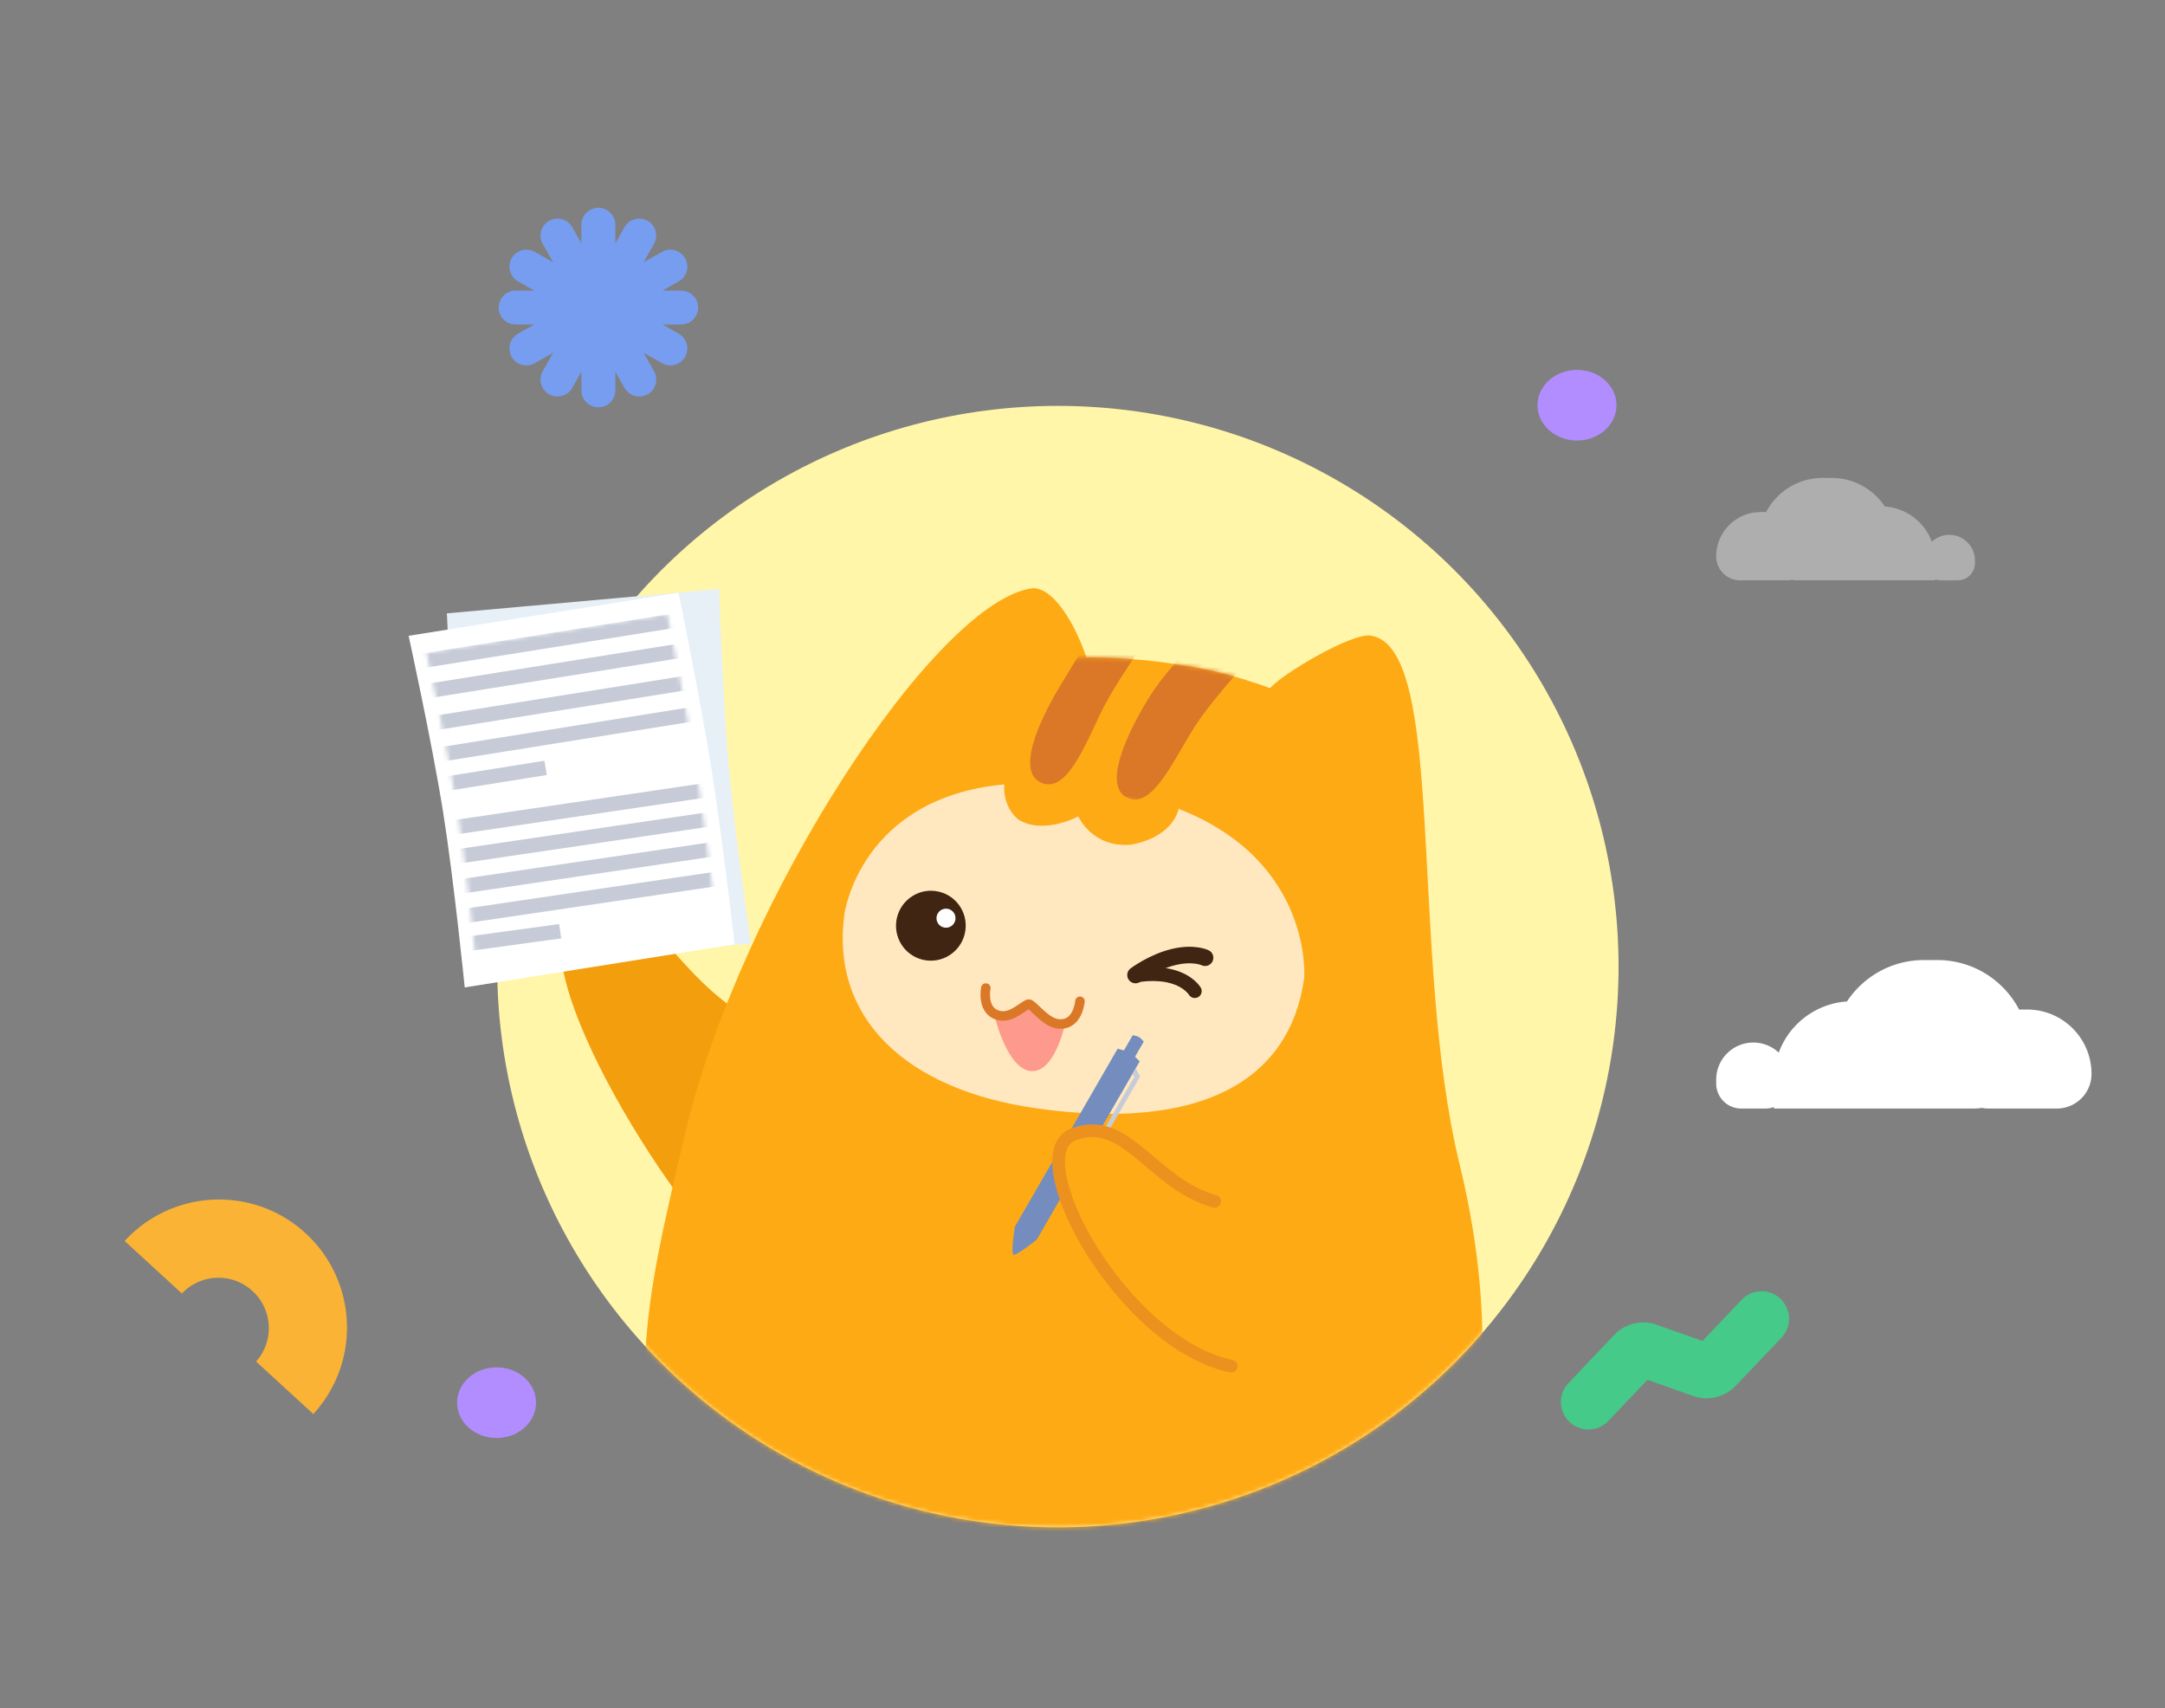 <svg xmlns="http://www.w3.org/2000/svg" width="521" height="411" fill="none" xmlns:v="https://vecta.io/nano"><rect width="100%" height="100%" fill="#808080" stroke="none"/><ellipse cx="134.926" cy="134.917" rx="134.926" ry="134.917" transform="matrix(-1 0 0 1 389.5 97.659)" fill="#fff6a9"/><mask id="A" maskUnits="userSpaceOnUse" x="72" y="97" width="318" height="271" mask-type="alpha"><path d="M389.471 232.591c0 74.511-60.409 134.915-134.927 134.915-67.287 0-123.071-49.252-133.262-113.669-1.095-6.921-37.785-9.768-37.785-16.997 0-20.097-16.854-81.66-8.973-98.796 3.479-7.566 51.537-20.328 72.257-13.467 15.865 5.254 5.154 20.178 9.469 15.591 24.61-26.158 59.545-42.493 98.295-42.493 74.518 0 134.927 60.404 134.927 134.916z" fill="#faebd0"/></mask><g mask="url(#A)"><path d="M139.776 218.009c-19.071 8.607 22.811 74.401 38.242 86.45 11.239 8.777 25.862-6.312 28.037-17.214 3.251-16.294-11.41-32.705-28.557-43.99s-22.849-30.793-37.722-25.246z" fill="#f39e0d"/><path d="M173.061 141.694l-65.522 5.884s1.206 26.064 2.702 42.725 4.961 42.606 4.961 42.606l65.522-5.884s-3.814-25.656-5.308-42.197c-1.518-16.802-2.355-43.134-2.355-43.134z" fill="#e8f0f7"/><path d="M98.33 152.983l64.962-10.37s5.225 25.563 7.862 42.082 5.643 42.521 5.643 42.521l-64.963 10.369s-2.597-25.807-5.206-42.209c-2.65-16.66-8.298-42.393-8.298-42.393z" fill="#fff"/><mask id="B" maskUnits="userSpaceOnUse" x="102" y="147" width="71" height="86" mask-type="alpha"><path d="M102.623 156.968l57.949-9.25s4.661 22.802 7.013 37.539 5.034 37.929 5.034 37.929l-57.949 9.25s-2.317-23.02-4.644-37.652c-2.364-14.862-7.403-37.816-7.403-37.816z" fill="#fff"/></mask><g mask="url(#B)"><path d="M96.786 161.55l-.574-3.443 73.052-11.665.574 3.442-73.052 11.666z" fill="#c6cbd7"/><path d="M96.786 169.021l-.574-3.442 73.052-11.665.574 3.442-73.052 11.665zm2.105 7.638l-.574-3.442 73.053-11.666.573 3.443-73.052 11.665zm.748 7.657l-.574-3.443 73.053-11.665.573 3.442-73.052 11.666zm.002 7.262l-.574-3.442 31.937-5.1.574 3.442-31.937 5.1zm3.372 38.58l-.495-3.454 32.045-4.368.495 3.455-32.045 4.367zm-5.701-27.55l-.533-3.449 73.185-10.8.533 3.449-73.185 10.8zm1.443 6.908l-.533-3.449 73.185-10.799.533 3.448-73.185 10.8zm.124 7.311l-.533-3.449 73.185-10.8.533 3.449-73.185 10.8zm.004 7.257l-.533-3.449 73.185-10.8.533 3.449-73.185 10.8z" fill="#c6cbd7"/></g><path d="M333.376 396.844c-19.146.597-25.739-14.039-41.628-20.131-6.742-2.585-8.021 13.595-2.598 18.369 21.401 18.838 42.779 24.238 61.038 14.935 14.7-7.489 16.831-25.063 22.034-26.457s7.386 2.017 12.3 4.236c4.344 1.961 11.192 1.184 13.453-3.907 4.763-10.726-13.082-24.193-27.229-21.201-25.801 5.458-19.267 33.591-37.37 34.156z" fill="#f39e0d"/><mask id="C" maskUnits="userSpaceOnUse" x="285" y="362" width="114" height="53" mask-type="alpha"><path d="M333.374 396.846c-19.146.597-25.739-14.04-41.628-20.131-6.742-2.585-8.021 13.595-2.598 18.369 21.401 18.838 42.779 24.238 61.038 14.935 14.7-7.489 16.831-25.063 22.034-26.457s7.387 2.017 12.3 4.236c4.344 1.961 11.192 1.183 13.453-3.907 4.763-10.726-13.082-24.193-27.229-21.201-25.801 5.458-19.267 33.591-37.37 34.156z" fill="#f39e0d"/></mask><g mask="url(#C)"><path d="M377.093 369.188c3.134 6.427-1.175 12.388-3.546 14.18l14.816 12.314 9.327-3.326 5.73-14.647-22.402-21.296-17.198 7.244c4.154.582 10.139-.895 13.273 5.531zm-4.911 2.019c2.657 4.589.63 10.517-1.523 14.85l-4.174 6.367c1.157-2.734 3.036-11.934.28-18.307-2.944-5.048-8.931-4.922-11.141-4.267l5.038-4.314c3.91-.418 7.991-.424 11.52 5.671z" fill="#da7827"/></g><path d="M305.632 165.563c-13.041-4.714-21.48-5.524-21.48-5.524s-8.821-1.817-22.722-1.835c-1.323-4.334-6.723-16.778-12.916-16.682-23.197 2.926-70.433 74.874-83.722 131.543-9.218 39.311-17.185 70.198 3.383 97.028s47.115 33.065 81.017 39.173c34.275 3.456 61.233 1.251 85.405-22.393s26.558-66.08 16.687-106.573c-12.379-50.786-2.92-124.771-21.479-127.374-4.545-.638-20.964 9.032-24.173 12.637z" fill="#feaa15"/><path d="M283.617 194.609s-.938 6.628-11.426 8.633c-9.357.812-12.707-6.804-12.707-6.804s-8.544 4.596-14.535.665c-3.94-3.449-3.243-8.373-3.243-8.373-34.73 3.24-38.479 31.103-38.479 31.103-3.483 24.618 14.223 42.359 46.317 46.861 39.646 5.561 60.83-6.724 64.313-31.342 0 0 2.239-28.075-30.24-40.743z" fill="#ffe7bf"/><ellipse cx="8.388" cy="8.415" rx="8.388" ry="8.415" transform="matrix(-.99 -.139 -.14 .99 233.492 215.572)" fill="#3f2512"/><ellipse cx="2.288" cy="2.295" rx="2.288" ry="2.295" transform="matrix(-.99 -.139 -.14 .99 230.237 218.972)" fill="#fff"/><path d="M248.08 257.709c-5.698-.504-8.65-12.933-8.65-12.933l8.033-2.868 8.796 4.589s-2.437 11.72-8.179 11.212z" fill="#fe998e"/><path d="M259.89 240.914s-.48 6.113-5.388 5.424c-3.021-.423-6.038-4.726-6.913-4.741s-3.848 3.232-6.68 2.835c-4.909-.689-3.674-6.696-3.674-6.696" stroke="#da7827" stroke-width="2.287" stroke-linecap="round"/><path d="M287.517 238.467s-1.415-2.439-5.581-3.543-8.521-.193-8.521-.193" stroke="#3f2512" stroke-width="3.326" stroke-linecap="round"/><path d="M289.995 230.441s-2.767-1.368-7.712-.138-9.026 4.302-9.026 4.302" stroke="#3f2512" stroke-width="3.978" stroke-linecap="round"/><mask id="D" maskUnits="userSpaceOnUse" x="241" y="158" width="58" height="37" mask-type="alpha"><path d="M275.291 158.784c15.015 1.72 21.862 3.839 23.676 4.673l-16.663 30.684-41.042-6.143 15.34-29.518c1.001-.246 6.841-.585 18.689.304z" fill="#d9d9d9"/></mask><g mask="url(#D)"><path d="M275.638 169.259c-5.062 8.558-10.175 20.23-4.161 22.781s11.208-9.736 16.054-17.252c4.681-7.26 15.584-18.862 15.584-18.862 1.568-3.697-6.465-9.483-8.935-10.687-2.622-1.277-.864 3.764-3.488 7.013 0 0-8.613 6.117-15.054 17.007zm-20.851-3.684c-5.062 8.559-10.176 20.231-4.161 22.782 6.617 2.807 11.199-11.197 15.422-19.079 3.989-7.447 13.038-19.991 13.038-19.991 1.569-3.697-3.287-6.528-5.757-7.732-2.622-1.277-3.609.483-6.233 3.732l-12.309 20.288z" fill="#da7827"/></g><path d="M274.266 255.373l-24.755 42.876s-4.962 4.005-5.624 3.622.324-6.682.324-6.682l24.755-42.876a18.23 18.23 0 0 0 1.506.428l2.104-3.644s1.002.137 1.521.437 1.139 1.099 1.139 1.099l-2.103 3.641 1.133 1.099z" fill="#748dbe"/><path d="M274.371 258.993l-1.083-1.95-.765 1.325.471.714L265.536 272l1.281.076 7.554-13.083z" fill="#c6cbd7"/><path d="M257.984 273.053c-12.182 4.733 11.218 49.547 39.609 56.187 50.244 11.749 52.09-47.175 28.271-50.815-14.556-2.224-21.533 14.314-34.666 10.373s-21.032-20.479-33.214-15.745z" fill="#feaa15"/><path d="M296.286 328.722c-26.51-5.623-50.815-50.836-38.011-55.759s18.984 11.922 34.015 16.094" stroke="#ec911e" stroke-width="3.06" stroke-linecap="round"/></g><g fill="#b28dff"><ellipse cx="379.5" cy="97.5" rx="9.5" ry="8.5"/><ellipse cx="119.5" cy="337.5" rx="9.5" ry="8.5"/></g><path d="M148.082 54.082c0-2.254-1.828-4.082-4.082-4.082s-4.082 1.827-4.082 4.082v4.474l-2.21-3.89c-1.114-1.96-3.606-2.646-5.566-1.532s-2.645 3.605-1.532 5.565l2.516 4.427-4.427-2.516a4.08 4.08 0 0 0-4.033 7.097l3.89 2.211h-4.474a4.08 4.08 0 1 0 0 8.163h4.474l-3.89 2.211a4.08 4.08 0 0 0 4.033 7.097l4.427-2.516-2.516 4.427c-1.113 1.96-.427 4.451 1.532 5.565s4.452.428 5.566-1.532l2.21-3.89v4.475c0 2.254 1.828 4.082 4.082 4.082s4.082-1.827 4.082-4.082v-4.475l2.21 3.89c1.114 1.96 3.606 2.646 5.566 1.532s2.645-3.605 1.532-5.565l-2.516-4.427 4.427 2.516a4.08 4.08 0 0 0 4.033-7.097l-3.89-2.211h4.474a4.08 4.08 0 1 0 0-8.163h-4.474l3.89-2.211a4.08 4.08 0 0 0-4.033-7.097l-4.427 2.516 2.516-4.427c1.113-1.96.427-4.452-1.532-5.565s-4.452-.428-5.566 1.532l-2.21 3.89v-4.474z" fill="#779df0"/><path d="M75.4 340.234c11.496-12.537 10.653-32.02-1.884-43.516S41.497 286.065 30 298.602l13.768 12.625a12.12 12.12 0 0 1 17.863 16.381L75.4 340.234z" fill="#fab335"/><g fill-rule="evenodd"><path d="M377.695 342.129c-2.647-2.517-2.753-6.703-.236-9.351l11.004-11.576a9.67 9.67 0 0 1 10.232-2.452l11.012 3.897 9.413-9.901c2.517-2.648 6.703-2.754 9.351-.237s2.754 6.704.237 9.352l-11.005 11.575c-2.628 2.765-6.636 3.726-10.232 2.453l-11.012-3.897-9.412 9.901c-2.517 2.648-6.704 2.754-9.352.236z" fill="#45ca89"/><path d="M476.943 266.576a9.08 9.08 0 0 0 1.643.15h16.396a8.34 8.34 0 0 0 8.336-8.337c0-8.551-6.933-15.483-15.482-15.483h-1.942C482.181 235.829 474.76 231 466.213 231h-3.218c-7.741 0-14.557 3.961-18.532 9.965-7.565.512-13.905 5.484-16.413 12.308a8.9 8.9 0 0 0-6.119-2.425c-4.934 0-8.932 3.999-8.932 8.932v.939a6.01 6.01 0 0 0 6.008 6.008h5.848c.717 0 1.405-.126 2.042-.356v.355h27.127l.279.003h20.602a13.56 13.56 0 0 0 2.038-.153z" fill="#fff"/></g><g opacity=".4"><path fill-rule="evenodd" d="M431.19 139.529c-.369.068-.75.104-1.139.104h-11.303a5.75 5.75 0 0 1-5.748-5.748c0-5.895 4.78-10.674 10.674-10.674h1.337c2.559-4.881 7.676-8.211 13.57-8.211h2.218c5.339 0 10.039 2.732 12.779 6.874a13.01 13.01 0 0 1 11.315 8.486c1.102-1.037 2.586-1.672 4.218-1.672a6.16 6.16 0 0 1 6.158 6.158v.647a4.14 4.14 0 0 1-4.142 4.142h-4.031a4.11 4.11 0 0 1-1.409-.246v.245h-26.001v-.001h-7.098c-.475 0-.942-.036-1.398-.104z" fill="#fff" fill-opacity=".9"/></g></svg>